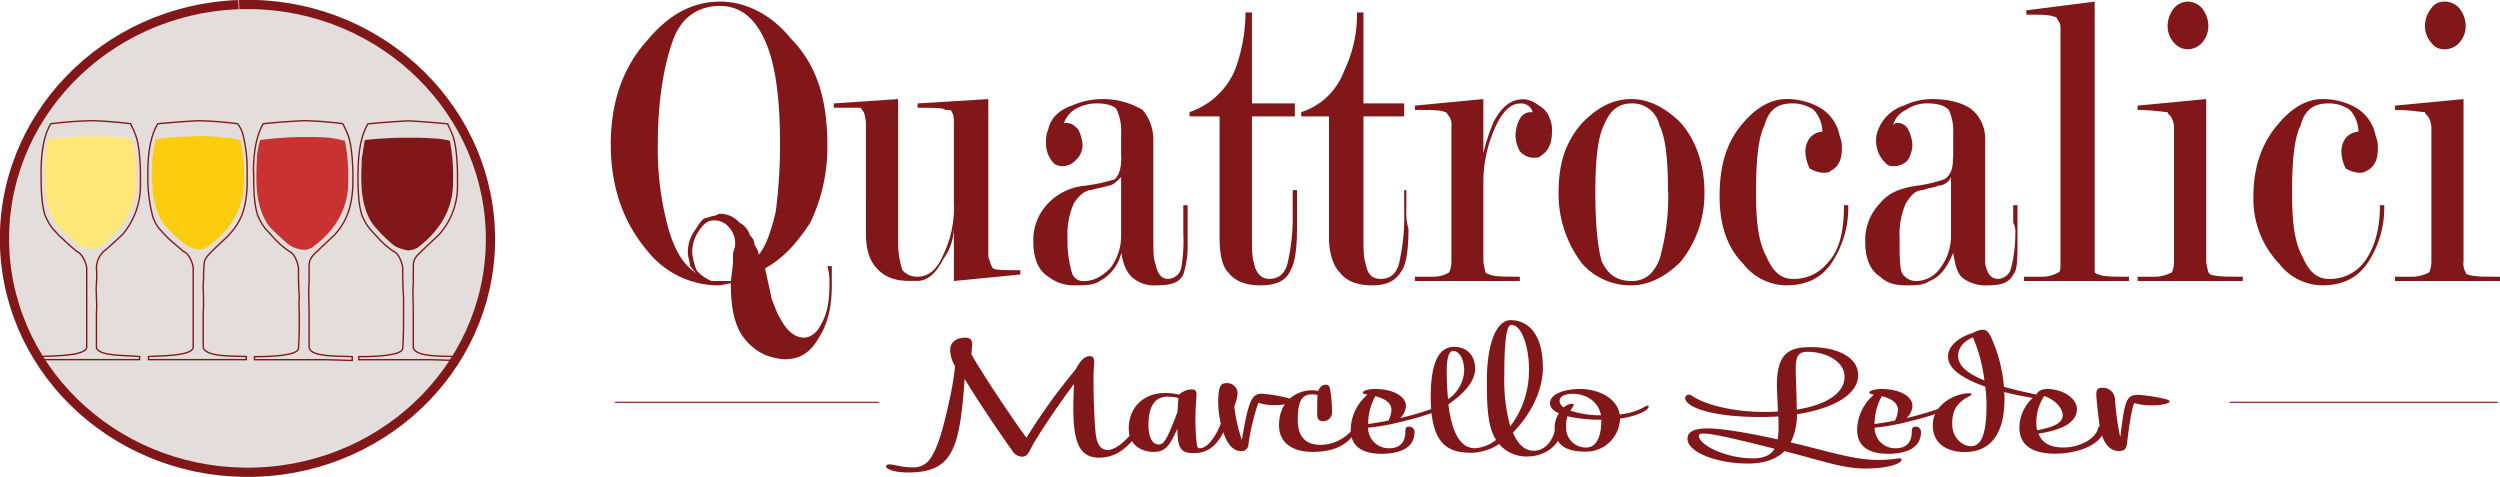 <svg xmlns="http://www.w3.org/2000/svg" id="Layer_1" data-name="Layer 1" viewBox="0 0 541 103.21"><defs><style>.cls-1{fill:#e3dedb;}.cls-2,.cls-3,.cls-9{fill:none;stroke:#811719;}.cls-2{stroke-linejoin:round;stroke-width:2px;}.cls-3{stroke-width:0.3px;}.cls-4,.cls-8{fill:#811719;}.cls-5{fill:#ca3231;}.cls-6{fill:#fccc0f;}.cls-7{fill:#fee677;}.cls-8{fill-rule:evenodd;}.cls-9{stroke-width:0.24px;}</style></defs><path class="cls-1" d="M51.86.39c28.92-1,53.25,20.92,54.35,48.77,1.11,28-21.64,51.36-50.55,52.39C26.58,102.59,2.25,80.8,1.15,53,0,24.94,22.79,1.43,51.71.39" transform="translate(0 0)"></path><path class="cls-2" d="M51.75,1C80.67,0,105,22,106.1,49.79c1.11,28-21.64,51.35-50.55,52.38C26.48,103.21,2.14,81.43,1,53.59-.07,25.59,22.68,2.07,51.6,1" transform="translate(0 0)"></path><path class="cls-3" d="M77.46,37.22c0,2.81,0,6.77.88,9.41a12.59,12.59,0,0,0,1.76,3c.53.5.88,1,1.41,1.49a17.45,17.45,0,0,0,3.7,3.3c1.24.49,1.94,3,1.94,3.63,0,2.3,0,3.62.18,6.26v3.47c0,2.47,0,5.11-.18,7.58,0,1.82-7.93,1.82-9.52,1.82v.66H92.79c.71,0,5.47.16,6,.16v-.82c-2.82-.17-9,.16-9.35-2V67.57c0-1.81-.17-4.29,0-6.1V58c0-1.32,0-2,1.59-3.47l4-3.79A15.61,15.61,0,0,0,99,40.36V37.22c-.17-6.43-1.06-7.91-1.23-8.41s-.88-1.81-.88-2c-3.35-.33-5.47-.49-8.46-.66-3.18.17-5.47.33-8.82.66-1.76,3-2.11,7.26-2.11,10.39Z" transform="translate(0 0)"></path><path class="cls-3" d="M54.89,37.22c0,2.81,0,6.77.89,9.41a12,12,0,0,0,1.76,3c.53.5.88,1,1.41,1.49a17.45,17.45,0,0,0,3.7,3.3c1.23.49,1.94,3,1.94,3.63,0,2.3,0,3.62.18,6.26a22.22,22.22,0,0,0,0,3.47c0,2.47,0,5.11-.18,7.58,0,1.82-7.93,1.82-9.52,1.82v.66H70.23c.71,0,5.46.16,6,.16v-.82c-2.82-.17-9,.16-9.34-2V67.57c0-1.81-.18-4.45,0-6.27V58c0-1.32,0-2,1.59-3.47l4-3.79c2.82-3.13,3.7-6.6,3.88-10.56v-3c-.18-6.43-1.06-7.91-1.23-8.41s-.89-1.81-.89-2a82,82,0,0,0-8.46-.66c-3.17.17-5.46.33-8.81.66-1.76,3-2.12,7.26-2.12,10.39Z" transform="translate(0 0)"></path><path class="cls-3" d="M32,37.22A33.62,33.62,0,0,0,33,46.63a8.17,8.17,0,0,0,1.58,3c.53.5.88,1,1.41,1.49.71.82,3,2.64,3.71,3.3,1.41.49,2.11,3,2.11,3.63V75.16c-.18,2-7.93,1.81-9.69,2v.66H53.31v-.66c-2.65-.17-8.82.16-9.34-2V67.57c.17-1.81,0-4.45,0-6.27.17-1.32,0-2.14.17-3.29,0-1.32,0-2,1.59-3.47.35-.49,3.52-3.3,3.88-3.79,3-3.13,3.7-6.6,3.87-10.56v-3a30.94,30.94,0,0,0-1-8.41,7.16,7.16,0,0,0-1.06-2,78.72,78.72,0,0,0-8.46-.66c-3,.17-5.29.33-8.82.66C32.33,29.8,32,34.09,32,37.22Z" transform="translate(0 0)"></path><path class="cls-3" d="M8.89,37.22c0,2.81,0,6.77.88,9.41a12.59,12.59,0,0,0,1.76,3c.53.5.88,1,1.41,1.49.71.66,2.82,2.64,3.7,3.3,1.24.49,2.12,2.8,2.12,3.63V75.16c-.18,2-8.11,1.81-9.7,2v.66H30.22v-.66c-2.82-.33-9,0-9.35-2V67.57c.18-1.81-.17-4.45,0-6.27a20,20,0,0,0,0-3.29,5.06,5.06,0,0,1,1.59-3.63c.53-.33,3.53-3.14,4.05-3.63a16.29,16.29,0,0,0,3.88-10.56v-3c-.17-6.43-1.05-7.91-1.23-8.41-.18-.66-.88-1.81-.88-2a82.43,82.43,0,0,0-8.46-.66,86,86,0,0,0-8.82.66c-1.76,2.81-2.11,7.26-2.11,10.39Z" transform="translate(0 0)"></path><path class="cls-4" d="M79,30.3a83,83,0,0,1,9.17-.5c2.12,0,3.53,0,5.82.17a15.46,15.46,0,0,1,3.35.49,39.7,39.7,0,0,1,.7,9.07c0,5.45-2.64,10.23-7.58,14a4.41,4.41,0,0,1-2.11.66,8.77,8.77,0,0,1-3-1,31.63,31.63,0,0,1-4.76-4.78c-2.82-4.29-2.47-9.57-2.29-14.35.18-.49.53-3.63.7-3.79Z" transform="translate(0 0)"></path><path class="cls-5" d="M56.3,30.3a82.59,82.59,0,0,1,9.17-.66c2.12,0,3.53,0,5.82.16,1.94.33,1.94.33,3.35.66a39.7,39.7,0,0,1,.7,9.07c0,5.45-2.64,10.23-7.58,13.86a3.24,3.24,0,0,1-2.11.66,6.51,6.51,0,0,1-3-1c-.88-.66-4.23-3.63-4.76-4.62-2.82-4.29-2.47-9.73-2.29-14.35a17.06,17.06,0,0,1,.7-3.79Z" transform="translate(0 0)"></path><path class="cls-6" d="M33.74,30.13a82.59,82.59,0,0,1,9.17-.66,35.57,35.57,0,0,1,5.82.33,16,16,0,0,1,3.34.5,39.11,39.11,0,0,1,.71,9.07c0,5.44-2.64,10.22-7.58,13.85a4.7,4.7,0,0,1-2.12.83,6.67,6.67,0,0,1-3-1.16c-.88-.66-4.23-3.63-4.76-4.61C32.51,44,32.86,38.71,33,33.93c.17-.5.53-3.8.7-3.8Z" transform="translate(0 0)"></path><path class="cls-7" d="M10.47,30.13a82.59,82.59,0,0,1,9.17-.66c2.12,0,3.53,0,5.82.17a30.79,30.79,0,0,1,3.17.49,39.35,39.35,0,0,1,.88,9.07c0,5.45-2.64,10.23-7.58,14a3.38,3.38,0,0,1-2.29.66,6.39,6.39,0,0,1-2.82-1,44.38,44.38,0,0,1-4.94-4.78c-2.64-4.29-2.29-9.57-2.11-14.35a17.45,17.45,0,0,1,.7-3.63Z" transform="translate(0 0)"></path><path class="cls-4" d="M158.16,61.28l-2.32.47a19.65,19.65,0,0,1-15.78-7.5c-5.11-6.09-7.89-13.59-7.89-23s2.78-16.88,7.89-22.5C144.7,3.17,149.8.35,155.84.35c5.57,0,11.13,2.82,15.31,8,5.57,5.63,7.89,13.12,7.89,23a37.66,37.66,0,0,1-3.71,16.87c-2.79,4.22-5.57,7.5-9.75,9.84.47,2.35.93,4.22,1.39,6.56.93,2.35,1.4,3.75,1.86,4.22,1.39,2.81,3.25,4.22,5.11,4.22,1.39,0,2.78-.94,3.71-2.81,1.39-2.35,1.85-5.16,1.85-8.91a11.89,11.89,0,0,0-.46-3.75H180v4.22q0,7-2.79,11.25c-1.85,3.28-4.17,4.69-7.42,4.69a13.43,13.43,0,0,1-4.18-.94A11.88,11.88,0,0,1,160,71.59c-1.39-2.81-1.85-6.09-1.85-10.31Zm6-6.09c1.86-2.34,2.78-5.62,3.71-9.37a112.75,112.75,0,0,0,.93-14.53c0-9.85-.93-17.34-3.25-22.5s-5.57-7.5-9.74-7.5c-4.64,0-8.36,2.34-10.21,7.5s-3.25,12.65-3.25,22.5a64.91,64.91,0,0,0,2.32,18.28c1.39,4.68,3.25,8,6.5,9.84-.93-.47-1.4-1.41-1.86-1.88,0-.93-.46-1.87-.46-2.81A8,8,0,0,1,150.27,50c.93-1.4,1.39-2.34,2.32-2.81.46,0,1.39-.47,1.86-.47s.92-.46,1.39-.46A5.61,5.61,0,0,1,160,48.16,4.78,4.78,0,0,1,162.33,51a2.43,2.43,0,0,1,.93,1.88c.47.93.93,1.4.93,2.34Zm-6,5.62.46-3.74V55.19c0-.94.47-1.41.47-2.34a5.33,5.33,0,0,0-1.4-3.75,4.16,4.16,0,0,0-3.24-1.41c-1.4,0-2.33.94-3.25,2.34a8,8,0,0,0-1.4,4.69,14.71,14.71,0,0,0,.93,3.75A8.24,8.24,0,0,0,154,60.81h4.18Z" transform="translate(0 0)"></path><path class="cls-4" d="M206.42,27.07c0-1.41,0-2.34-.47-2.81,0-.47-.46-.47-1.39-.47-.46-.47-2.32-.47-6-.47v-.94l15.31-.94V55.19c0,.94.47,1.41.47,1.88l.46.93c.47.47,2.32.47,6,.47v.94l-14.38,1.4V49.1a11.62,11.62,0,0,1-2.32,7c-1.39,2.81-3.25,4.68-5.57,4.68h-1.86c-3.24,0-5.56-.93-7.42-3.28-1.39-1.87-1.86-4.21-1.86-7V26.6a9.62,9.62,0,0,0-.46-2.34c-.47-.47-.47-.94-.93-.94h-5.57v-.94l13.92-.94V51.91a19.65,19.65,0,0,0,.93,6.56,4.2,4.2,0,0,0,3.25,1.41c2.32,0,4.18-1.41,5.57-4.69a23.42,23.42,0,0,0,2.32-11.25Z" transform="translate(0 0)"></path><path class="cls-4" d="M242.61,51V38.32c-.92.93-1.85,1.87-2.78,1.87-1.39.47-2.32.47-3.71.94-1.39,0-2.79,1.41-3.71,2.81a16.56,16.56,0,0,0-1.4,7.5,24.43,24.43,0,0,0,.93,7.5,2.54,2.54,0,0,0,2.79,1.87c1.85,0,3.71-.93,5.56-2.81a11.53,11.53,0,0,0,2.32-7Zm0-16.87V28.94a11.09,11.09,0,0,0-.92-5.15c-.47-.94-2.32-1.41-4.18-1.41a9.24,9.24,0,0,0-5.1,1.41,5.93,5.93,0,0,0-2.32,3.28.45.45,0,0,1,.46-.47c1.39,0,1.86.47,2.78,1.41a8.6,8.6,0,0,1,.93,3.28,4.28,4.28,0,0,1-1.39,3.28,4,4,0,0,1-2.78,1.4,3.54,3.54,0,0,1-1.86-.46,6.08,6.08,0,0,1-1.86-4.69,5.9,5.9,0,0,1,.47-2.81c.46-2.35,2.32-4.22,5.1-5.16a16.81,16.81,0,0,1,15.32.94,9.93,9.93,0,0,1,2.32,6.09V50.5c0,3.75,0,5.63.46,6.57.46,2.34,1.39,3.28,2.78,3.28A3,3,0,0,0,255.61,58a34,34,0,0,0,.46-7.5V44.41H257v8a20.61,20.61,0,0,1-.93,7c-.93,1.87-2.78,2.34-6,2.34a6.91,6.91,0,0,1-4.64-1.4q-2.09-1.41-2.79-5.63A9.27,9.27,0,0,1,238,60.81c-1.39.94-3.24.94-5.56.94a8.87,8.87,0,0,1-5.57-1.87c-2.32-1.41-3.25-4.22-3.25-7.5a11.38,11.38,0,0,1,3.25-8.44,12.57,12.57,0,0,1,7.89-3.75,37.1,37.1,0,0,0,6.49-1.4c.93-.94,1.39-2.35,1.39-4.69Z" transform="translate(0 0)"></path><path class="cls-4" d="M280.67,41.13v8.44c0,4.21-.47,7.5-1.4,8.9-.92,2.34-3.24,3.28-6.49,3.28s-5.57-.94-7-2.81c-1.39-1.41-1.86-4.22-1.86-7.5V25.19h-6.5v-.93a16.48,16.48,0,0,0,9.75-8.91A36.15,36.15,0,0,0,269.53,2.7h1.39V22.38h9.28v2.81h-9.28V50.5c0,3.28,0,5.16.47,6.57.46,2.34,1.85,3.28,3.24,3.28,2.32,0,3.72-1.41,4.18-4.22a45.08,45.08,0,0,0,.93-10.31V41.13Z" transform="translate(0 0)"></path><path class="cls-4" d="M304.33,41.13v4.22a13,13,0,0,0,.47,4.22c0,4.21-.47,7.5-1.39,8.9-1.4,2.34-3.25,3.28-6.5,3.28s-5.57-.94-7-2.81c-1.39-1.41-2.32-4.22-2.32-7.5V25.19h-6v-.93a14.64,14.64,0,0,0,9.28-8.91A28.22,28.22,0,0,0,293.66,2.7h1.39V22.38h8.82v2.81h-8.82V50.5c0,3.28,0,5.16.47,6.57.46,2.34,1.39,3.28,3.25,3.28q3.48,0,4.17-4.22a44.5,44.5,0,0,0,.93-10.31V41.13Z" transform="translate(0 0)"></path><path class="cls-4" d="M314.08,27.54a3.52,3.52,0,0,0-.47-2.35c-.46-.46-.46-.93-.92-.93-.93-.47-3.25-.47-6.5-.47v-.94L321,21.44V33.16a41,41,0,0,1,2.32-7c1.86-3.28,3.71-4.69,6.5-4.69a6.12,6.12,0,0,1,3.24,1.41,4.83,4.83,0,0,1,2.33,2.81,6.06,6.06,0,0,1,.46,2.81c0,2.82-.93,4.22-2.32,5.16-.47.47-.93.47-1.86.47a4,4,0,0,1-2.78-1.41,7.22,7.22,0,0,1-.93-3.75,8.7,8.7,0,0,1,.93-3.28,2.77,2.77,0,0,1,2.78-1.4,2.54,2.54,0,0,0-2.78-1.88c-1.86,0-3.25,1.41-4.64,3.75A28.76,28.76,0,0,0,321,39.25V56.6a21,21,0,0,0,.46,2.34,1.64,1.64,0,0,0,.93.47c.93.47,3.25.47,6.5.47v.93H306.19v-.93h4.18a6.59,6.59,0,0,0,3.24-.94,5.68,5.68,0,0,0,.47-2.34Z" transform="translate(0 0)"></path><path class="cls-4" d="M368.84,41.6a23.41,23.41,0,0,1-5.11,15c-3.25,3.28-7,5.15-10.67,5.15a14,14,0,0,1-10.67-4.68,24.75,24.75,0,0,1-5.11-15.47c0-6.09,1.39-10.78,5.11-15,3.24-3.28,6.49-5.16,10.67-5.16,3.71,0,7.42,1.88,10.67,5.16,3.25,3.75,5.11,8.91,5.11,15Zm-7.89,0c0-7-.47-11.72-1.86-14.53a5.91,5.91,0,0,0-6-4.69c-2.79,0-4.64,1.41-6,4.69-1.4,2.81-1.86,8-1.86,14.53s.46,11.72,1.39,15c1.39,2.81,3.25,4.21,6.5,4.21,2.78,0,4.64-1.4,6-4.68A49.68,49.68,0,0,0,361,41.6Z" transform="translate(0 0)"></path><path class="cls-4" d="M394.36,28.47a7.19,7.19,0,0,0-1.86-4.68,7.76,7.76,0,0,0-4.64-1.41c-3.25,0-5.1,1.41-6,4.69C380.44,29.88,380,35,380,41.6c0,6.09.47,10.78,2.32,14.06,1.4,3.28,3.25,4.69,5.57,4.69a9.21,9.21,0,0,0,7.43-3.28c2.78-2.82,3.71-7,3.71-12.66h.93a21.51,21.51,0,0,1-3.71,12.66c-2.32,3.28-5.57,4.68-9.75,4.68a12,12,0,0,1-9.28-4.68c-3.71-3.75-5.1-8.91-5.1-14.53,0-6.57,1.39-11.72,5.1-15.94,2.78-3.28,6-5.16,9.28-5.16a14.69,14.69,0,0,1,6.5,1.41,9.05,9.05,0,0,1,5.1,6.56,5.94,5.94,0,0,1,.47,2.81c0,1.88-.47,3.75-2.32,4.69-.47.47-.93.47-1.86.47a6.48,6.48,0,0,1-2.78-.94,8.77,8.77,0,0,1-.93-3.75,5,5,0,0,1,.93-2.81,4,4,0,0,1,2.78-1.41Z" transform="translate(0 0)"></path><path class="cls-4" d="M422.2,51V38.32a3.13,3.13,0,0,1-2.78,1.87c-.93.47-2.32.47-3.25.94-1.86,0-2.78,1.41-3.71,2.81a16.57,16.57,0,0,0-1.39,7.5c0,3.75,0,6.09.46,7.5a3.49,3.49,0,0,0,3.25,1.87,6.38,6.38,0,0,0,5.1-2.81,11.59,11.59,0,0,0,2.32-7Zm.47-16.87V28.94a11.06,11.06,0,0,0-.93-5.15c-.93-.94-2.32-1.41-4.64-1.41a7.76,7.76,0,0,0-4.64,1.41,5,5,0,0,0-2.79,3.28c.47-.47.47-.47.93-.47A2.54,2.54,0,0,1,412.92,28a8.6,8.6,0,0,1,.93,3.28,6.78,6.78,0,0,1-.93,3.28,4,4,0,0,1-2.78,1.4c-.93,0-1.39,0-1.86-.46A6.56,6.56,0,0,1,406,30.82a5.9,5.9,0,0,1,.47-2.81A8.76,8.76,0,0,1,412,22.85a14.17,14.17,0,0,1,6-1.41c4.17,0,7,.94,8.81,2.35a8.27,8.27,0,0,1,2.79,6.09V57.07c.46,2.34,1.39,3.28,2.78,3.28A3,3,0,0,0,435.2,58a29.88,29.88,0,0,0,.92-7.5,4.3,4.3,0,0,0-.46-2.34V44.41h.93v8c0,3.28,0,6.09-.93,7-.93,1.87-2.78,2.34-5.57,2.34a8.31,8.31,0,0,1-5.1-1.4c-1.4-.94-1.86-2.82-2.32-5.63-1.4,3.28-2.79,5.16-5.11,6.09-1.39.94-2.78.94-5.1.94s-4.18-.47-5.57-1.87c-2.32-1.41-3.25-4.22-3.25-7.5a11.38,11.38,0,0,1,3.25-8.44c1.86-2.34,4.64-3.28,7.89-3.75a29.85,29.85,0,0,0,6-1.4c1.39-.94,1.86-2.35,1.86-4.69Z" transform="translate(0 0)"></path><path class="cls-4" d="M453.29,56.6v2.34a1.64,1.64,0,0,0,.93.47c.93.47,3.25.47,6.5.47v.93H438v-.93h4.18a6.66,6.66,0,0,0,3.25-.94c.46,0,.46-.94.46-2.34V6.91c0-1.4,0-1.87-.46-2.34-.47-.94-.47-.94-.93-.94-.93-.46-2.79-.46-6-.46V2.23L453.29.35Z" transform="translate(0 0)"></path><path class="cls-4" d="M477.42,21.44V56.6a20.56,20.56,0,0,0,.47,2.34l.46.47c1.4.47,3.72.47,7,.47v.93H462.58v-.93h4.17a8.53,8.53,0,0,0,3.25-.94,5.78,5.78,0,0,0,.46-2.34V27.54a4.94,4.94,0,0,0-.46-1.88c-.46-.93-.93-.93-.93-1.4-.93,0-3.25-.47-6.49-.47v-.94ZM473.25.35a4.2,4.2,0,0,1,3.25,1.41,6.32,6.32,0,0,1,1.39,3.75,5.4,5.4,0,0,1-1.39,3.75,4.19,4.19,0,0,1-3.25,1.4,4,4,0,0,1-2.79-1.4,5.4,5.4,0,0,1-1.39-3.75,6.32,6.32,0,0,1,1.39-3.75A4,4,0,0,1,473.25.35Z" transform="translate(0 0)"></path><path class="cls-4" d="M510.37,28.47a7.23,7.23,0,0,0-1.85-4.68,7.8,7.8,0,0,0-4.64-1.41c-3.25,0-5.11,1.41-6,4.69C496.45,29.88,496,35,496,41.6c0,6.09.46,10.78,2.32,14.06,1.39,3.28,3.25,4.69,5.57,4.69a9.2,9.2,0,0,0,7.42-3.28c2.32-2.82,3.71-7,3.71-12.66h.93a21.51,21.51,0,0,1-3.71,12.66c-2.32,3.28-5.57,4.68-9.75,4.68a12,12,0,0,1-9.28-4.68,20.29,20.29,0,0,1-5.57-14.53c0-6.57,1.86-11.72,5.57-15.94,2.79-3.28,6-5.16,9.28-5.16a14.69,14.69,0,0,1,6.5,1.41,9.05,9.05,0,0,1,5.1,6.56,5.94,5.94,0,0,1,.47,2.81c0,1.88-.47,3.75-2.32,4.69a2.77,2.77,0,0,1-1.86.47,6.52,6.52,0,0,1-2.78-.94,8.77,8.77,0,0,1-.93-3.75,5,5,0,0,1,.93-2.81,4,4,0,0,1,2.78-1.41Z" transform="translate(0 0)"></path><path class="cls-4" d="M533.11,21.44V56.6a3.51,3.51,0,0,0,.47,2.34.46.46,0,0,0,.46.47c1.39.47,3.25.47,7,.47v.93H518.26v-.93h4.18a8.53,8.53,0,0,0,3.25-.94,5.78,5.78,0,0,0,.46-2.34V27.54a4.94,4.94,0,0,0-.46-1.88c-.47-.93-.93-.93-.93-1.4-.93,0-3.25-.47-6.5-.47v-.94ZM528.93.35a4.18,4.18,0,0,1,3.25,1.41,6.27,6.27,0,0,1,1.4,3.75,5.37,5.37,0,0,1-1.4,3.75,4.17,4.17,0,0,1-3.25,1.4,3.28,3.28,0,0,1-2.78-1.4,5.36,5.36,0,0,1-1.39-3.75,6.26,6.26,0,0,1,1.39-3.75A3.29,3.29,0,0,1,528.93.35Z" transform="translate(0 0)"></path><polyline class="cls-8" points="133.1 87.06 190.18 87.06 190.18 87.06"></polyline><polyline class="cls-9" points="133.1 87.06 190.18 87.06 190.18 87.06"></polyline><polyline class="cls-8" points="482.53 87.06 540.54 87.06 540.54 87.06"></polyline><polyline class="cls-9" points="482.53 87.06 540.54 87.06 540.54 87.06"></polyline><path class="cls-4" d="M201.27,99.31c1.57-2.21,2.78-6.1,4.34-13.42a65,65,0,0,0,1.07-6.63,7.43,7.43,0,0,1-1.07-3.44c0-2.15,1.85-2.75,3.21-2.75.92,0,1.56.28,1.56,1.45,0,.48-.14,1.52-.14,2.21,3,5.18,8.75,13.74,11.89,18A126.16,126.16,0,0,1,232.73,80c1.14-2.11,2-2.93,3.13-2.93.43,0,.93.12.93,1.38,0,.38-.15,1.9-.15,2.72,0,4.14.07,8.18.43,12.34.28,3.19,1.49,3.86,2.7,3.86,1.71,0,4.49-2.31,6.69-5.75.15-.22.22-.38.36-.38s.21.16.21.32a7.28,7.28,0,0,1-1.21,2.81c-2.42,3.22-4.91,4.67-8,4.67-4.55,0-5.55-4-5.55-10.83,0-1.55.07-3.5.14-5.11-2.91,3.88-6.33,8.87-8.32,12.18-.43.67-.79,1.36-1.07,1.9-.57,1.1-.92,1.64-1.85,1.64A2.56,2.56,0,0,1,219,97.44C216.5,94,211.24,86.17,208.75,82c-1.07,15.19-2.57,20.24-12.24,20.24-3,0-4.77-.73-4.77-1.33,0-.25.28-.41.78-.41,1,0,2.56.63,4.91.63A4.28,4.28,0,0,0,201.27,99.31Z" transform="translate(0 0)"></path><path class="cls-4" d="M265.32,82.92a2.22,2.22,0,0,1,2.49,2.21,8.87,8.87,0,0,1-.71,2.78,33.29,33.29,0,0,0,1.64,7.29c1.42-8.43,2.13-10,4.27-10a29.81,29.81,0,0,1,4.55.67c1.78.34,2.14.6,2.14.91s-1.35.89-3.7.89a11.26,11.26,0,0,1-3.7-.51,49.36,49.36,0,0,0-2.14,9,1.48,1.48,0,0,1-1.71,1.45c-1.49,0-2.91-1.45-3.7-4.07-1.42,2.74-3.27,4.51-6.33,4.51-2.7,0-3.63-.72-3.63-5.27-1.85,4.14-2.85,5-5.19,5-2.92,0-5.34-1.77-5.34-5,0-4.89,3.48-7.73,7.83-7.73a11.93,11.93,0,0,1,3.06.35,4.19,4.19,0,0,1,2.63-1.14c.78,0,1.14.25,1.14,1s-.22,3-.22,4.54a47.42,47.42,0,0,0,.29,6.35c.07.63.28.85.64.85,1.71,0,3.49-2.59,4.55-5.33a23.22,23.22,0,0,1-.56-4.55C263.62,83.77,264.11,82.92,265.32,82.92Zm-16.79,9c0,3.41,1.21,4.26,2.27,4.26s1.71-1,4-7l.21-3.06a10.9,10.9,0,0,0-2.49-.28C250.31,85.86,248.53,87.43,248.53,91.92Z" transform="translate(0 0)"></path><path class="cls-4" d="M276.78,92c0-5.24,3.84-7.55,7.19-7.55a5.19,5.19,0,0,1,1.28.16c.43-1,1-1.36,1.64-1.36s.85.32,1,1.27a31.57,31.57,0,0,1,.36,4.54,1.91,1.91,0,0,1-2,2.09c-.86,0-1.21-.54-1.21-1.55,0-1.23,0-2.4.07-4.14a5.29,5.29,0,0,0-1.14-.12c-2.28,0-3.13,1.42-3.13,5.62,0,4,2.2,5.3,4.84,5.3a9,9,0,0,0,7.9-4.64c.14-.22.21-.38.35-.38s.22.16.22.32A4.6,4.6,0,0,1,293,94c-2.14,2.94-5.41,3.79-9,3.79C279.7,97.76,276.78,95.86,276.78,92Z" transform="translate(0 0)"></path><path class="cls-4" d="M311,88.07a2.73,2.73,0,0,1,.93-.26c.21,0,.35.1.35.26,0,.31-.85.79-3.34,1.61-1.78.6-4.06,1.2-6.55,1.8a46.27,46.27,0,0,1-6.33,1.07A4.44,4.44,0,0,0,300.62,97c2.56,0,3.49-1.55,3.49-3.57,0-.82.21-1.1.78-1.1a1.13,1.13,0,0,1,1.21,1.2c0,3.41-3.2,4.67-7.12,4.67-3.63,0-6.69-1.23-6.69-5.15a10.18,10.18,0,0,1,3.63-7.64c-.85-.19-1-.25-1-.47,0-.41,1.28-.76,2.56-.76,4.27,0,6.76,1.71,6.76,3.67A3.84,3.84,0,0,1,303,90.47,66.25,66.25,0,0,0,311,88.07Zm-14.94,3.69c1.49-.22,3-.44,4.41-.76a5.69,5.69,0,0,0,.64-2.27c0-1.26-.93-2.34-3.49-3A12.42,12.42,0,0,0,296.07,91.76Z" transform="translate(0 0)"></path><path class="cls-4" d="M313.43,87.5c.78,6.37,2.71,9.5,5.77,9.5a8.46,8.46,0,0,0,4.55-1.8,7.26,7.26,0,0,1-.71-1.36c-1.21-2.93-1.28-7.13-1.28-11.39,0-8.65,2.28-13.17,5.12-13.17,3.49,0,7,2.56,7,10.36,0,3-1.14,8.08-5.7,13.13a9.37,9.37,0,0,1-.78.85c1.07,2.53,2.56,3.92,4.48,3.92s3.78-1.36,4.56-4.23c.07-.19.14-.86.71-.86a.65.65,0,0,1,.64.67c0,2.9-3.2,5.65-7.19,5.65a7.66,7.66,0,0,1-6.19-2.69,11.27,11.27,0,0,1-6.05,1.9c-5,0-8.75-1.77-8.75-12.06,0-7.55,1.78-10.86,5.05-10.86,2.63,0,4.56,1.67,4.56,4.77C319.2,82.38,317.06,85,313.43,87.5Zm-.07-1.11a7.94,7.94,0,0,0,3.49-6.09c0-2.65-1.07-4.36-2.42-4.36-.93,0-1.35,1.83-1.35,4A58.62,58.62,0,0,0,313.36,86.39Zm13.45,5.84.5-.63a20,20,0,0,0,3.56-11.77c0-4.61-1.5-9.51-3.78-9.51-.78,0-1.56,1.33-1.56,11.21A37.14,37.14,0,0,0,326.81,92.23Z" transform="translate(0 0)"></path><path class="cls-4" d="M350.58,90.59a7.37,7.37,0,0,1-7.69,7.14c-4.34,0-6.47-1.77-6.47-5.12a5.89,5.89,0,0,1,.92-3.16c-1.21-.56-1.92-1.26-1.92-2.21,0-1.86,2.85-3.06,6.48-3.06,3.91,0,8,1.87,8.61,5.5a13.91,13.91,0,0,0,4.2-1.05c1.14-.5,1.49-.85,1.78-.85s.28.1.28.22C356.77,88.79,354.21,90.06,350.58,90.59Zm-4.13-.72c-.57-3.1-3.34-4.65-6.12-4.65-1.71,0-2.84.57-2.84,1.55a1.83,1.83,0,0,0,.92,1.39,3,3,0,0,1,1.78-.79c.21,0,.36.1.36.22s-.08.29-.29.6-.28.48-.43.67A20.79,20.79,0,0,0,346.45,89.87Zm.07,1.07v-.1a35,35,0,0,1-7.33-.75,7.06,7.06,0,0,0-.28,2.24,4.25,4.25,0,0,0,4.41,4.51C345,96.84,346.52,95.3,346.52,90.94Z" transform="translate(0 0)"></path><path class="cls-4" d="M386.16,97.63c-1.56,1.55-4.05,2.68-7.9,2.68-7,0-13.09-2.55-13.09-5.36,0-1.33,1.14-2.24,4.34-2.24,3.42,0,9.25,1.07,15.16,2.36a13.52,13.52,0,0,0,.21-2.55c0-.7,0-1.52-.07-2.4-1.28.09-2.63.12-3.91.12-10.46,0-16.23-2.14-16.23-4.13a.78.78,0,0,1,.85-.7,1.09,1.09,0,0,1,.65.26c3.06,2.08,9.39,3.47,15.44,3.47,1.07,0,2.13,0,3.13-.1-.07-2.14-.21-4.38-.21-5.8,0-6.92,2.77-8.12,7.33-8.12,5.4,0,10.24,2,10.24,6.06,0,4.39-5.76,7.3-13.23,8.46a13.85,13.85,0,0,1-1.35,6.1c8,1.86,13.52,3.79,18.93,3.79a27.34,27.34,0,0,0,3.77-.26c.28,0,.64-.09.78-.09.29,0,.5.06.5.28,0,.85-2.85,1.93-7.83,1.93S394.28,99.68,386.16,97.63ZM384,97.1c-6.83-1.71-13.24-3.29-15.3-3.29-.86,0-1.07.22-1.07.47,0,2,5.76,4.9,11.67,4.9C381.61,99.18,383.17,98.58,384,97.1Zm4.84-8.47c7.18-1.13,10.32-4,10.32-7.1,0-3.31-4-5.4-8-5.4-1.93,0-2.57.82-2.57,3.79,0,1.48.22,6.19.22,8.46Z" transform="translate(0 0)"></path><path class="cls-4" d="M420.61,88.07a2.76,2.76,0,0,1,.92-.26c.22,0,.36.1.36.26,0,.31-.85.79-3.35,1.61-1.78.6-4.05,1.2-6.54,1.8a46.15,46.15,0,0,1-6.34,1.07A4.44,4.44,0,0,0,410.22,97c2.56,0,3.49-1.55,3.49-3.57,0-.82.21-1.1.78-1.1a1.13,1.13,0,0,1,1.21,1.2c0,3.41-3.2,4.67-7.12,4.67-3.63,0-6.69-1.23-6.69-5.15a10.14,10.14,0,0,1,3.63-7.64c-.85-.19-1-.25-1-.47,0-.41,1.28-.76,2.57-.76,4.27,0,6.76,1.71,6.76,3.67a3.84,3.84,0,0,1-1.28,2.62A66.79,66.79,0,0,0,420.61,88.07Zm-14.95,3.69c1.5-.22,3-.44,4.42-.76a5.69,5.69,0,0,0,.64-2.27c0-1.26-.93-2.34-3.49-3A12.31,12.31,0,0,0,405.66,91.76Z" transform="translate(0 0)"></path><path class="cls-4" d="M439.89,86.11c-2-.32-4.12-.76-6.19-1.26a10.91,10.91,0,0,1,.07,1.51c0,7.36-2.91,11.46-8.61,11.46-3.13,0-6.9-1.29-6.9-5.81,0-4.67,5.12-6.91,7.76-6.91.42,0,.64.09.64.22s-.22.25-.64.5c-2.78,1.49-3.56,3.22-3.56,5.91,0,3.16,2.35,4.83,4,4.83s3.42-1.17,3.42-8.78a29,29,0,0,0-.28-4.13c-4.56-1.58-8.05-3.7-8.05-6.48,0-2,1.78-4,5.48-5.17a4.46,4.46,0,0,1,2-.64c1,0,1.49.64,2.34,2.78a31.7,31.7,0,0,1,2.28,9.57c2.07.57,4.41,1.14,7.05,1.67.14-.5.85-1.2,2.27-1.2,3.63,0,6.48,2.15,6.48,4.33,0,3.09-3.63,4.61-8.33,5.33.79,2,2.57,3,5.34,3,3.42,0,6.69-1.67,7.47-3.85.08-.19.15-.85.72-.85a.64.64,0,0,1,.64.66c0,2.78-4.7,5.37-10.54,5.37-4.84,0-7.75-1.74-7.75-5.62A8.8,8.8,0,0,1,439.89,86.11Zm-10.46-3.79A33.75,33.75,0,0,0,426.94,73c-2,.85-3.2,2.3-3.2,4C423.74,79.13,425.73,80.84,429.43,82.32Zm11.39,10.8c3.13-.63,5.55-1.39,5.55-3.25,0-1.68-1.85-3.45-4-4.17a10.43,10.43,0,0,0-1.71,5.52A8.12,8.12,0,0,0,440.82,93.12Z" transform="translate(0 0)"></path><path class="cls-4" d="M454.77,83.93a2.62,2.62,0,0,1,2.92,2.49,58.71,58.71,0,0,0,1.13,8.21c1-8.14,1.29-9.18,4-9.18a37,37,0,0,1,4.55.63c1.78.34,2.14.57,2.14.85s-1.42.79-3.77.79a13.86,13.86,0,0,1-3.92-.51c-.5,1.55-.85,3.13-1.56,8.94-.14,1.17-.78,1.45-1.71,1.45-3.35,0-4.13-4.55-4.34-6.6-.14-1.07-.57-4.86-.57-5.65C453.63,84.25,454.06,83.93,454.77,83.93Z" transform="translate(0 0)"></path></svg>